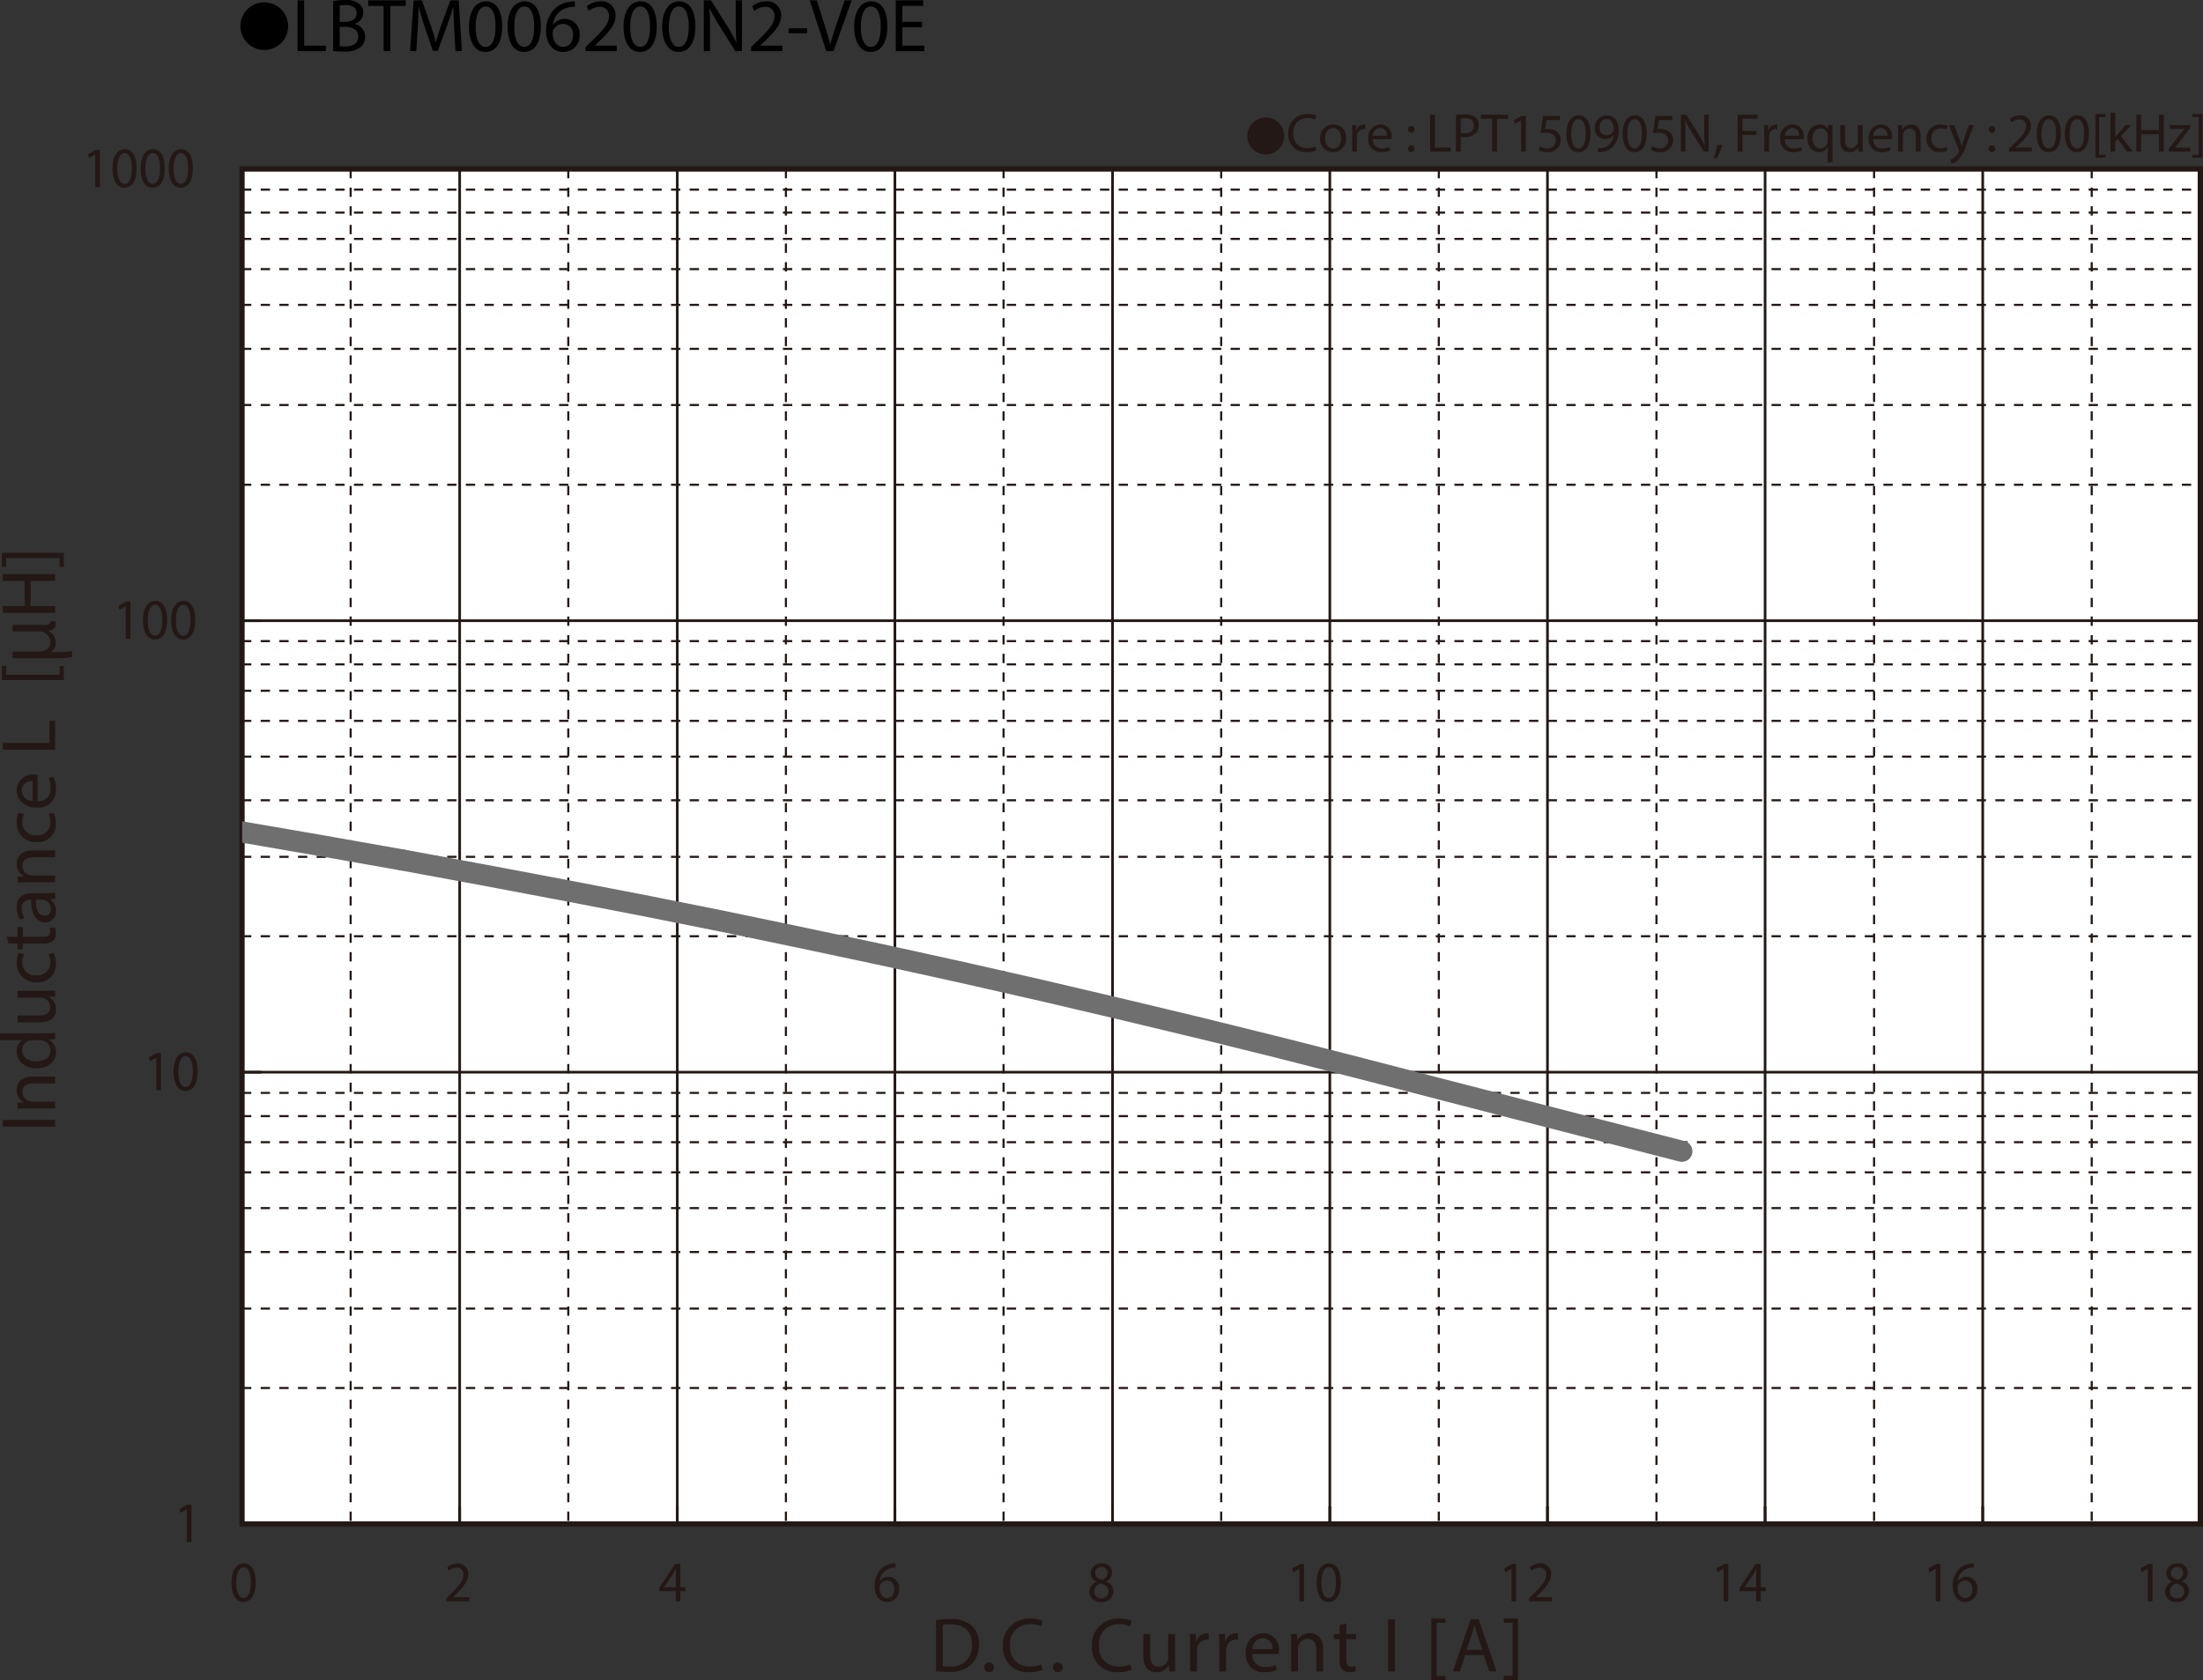 <svg id="レイヤー_1" data-name="レイヤー 1" xmlns="http://www.w3.org/2000/svg" xmlns:xlink="http://www.w3.org/1999/xlink" viewBox="0 0 321.728 245.425">
  <rect x="0" y="0" width="321.728" height="245.425" fill="#333333" stroke="none"/>
  <defs>
    <style>
      .cls-1, .cls-4, .cls-5, .cls-6, .cls-8 {
        fill: none;
      }

      .cls-2 {
        fill: #231815;
      }

      .cls-3 {
        fill: #fff;
      }

      .cls-4, .cls-5, .cls-6 {
        stroke: #231815;
      }

      .cls-4, .cls-5 {
        stroke-miterlimit: 3.864;
      }

      .cls-4 {
        stroke-width: 0.309px;
        stroke-dasharray: 1.362 1.362;
      }

      .cls-5 {
        stroke-width: 0.386px;
      }

      .cls-6 {
        stroke-miterlimit: 10;
        stroke-width: 0.773px;
      }

      .cls-7 {
        clip-path: url(#clip-path);
      }

      .cls-8 {
        stroke: #6f6f6f;
        stroke-linecap: round;
        stroke-linejoin: round;
        stroke-width: 3.09px;
      }
    </style>
    <clipPath id="clip-path" transform="translate(-2.148 -1.737)">
      <rect class="cls-1" x="37.514" y="121.75" width="25.095" height="7.248"/>
    </clipPath>
  </defs>
  <title>TM_DC-Bias2-LBTM006200N2-V0E</title>
  <g>
    <path class="cls-2" d="M187.006,18.901a2.698,2.698,0,1,1-2.699,2.698A2.694,2.694,0,0,1,187.006,18.901Z" transform="translate(-2.148 -1.737)"/>
    <path class="cls-2" d="M194.381,23.702a3.454,3.454,0,0,1-1.424.256,2.518,2.518,0,0,1-2.662-2.727,2.682,2.682,0,0,1,2.814-2.831,2.891,2.891,0,0,1,1.279.24l-.168.568a2.529,2.529,0,0,0-1.087-.224,2.004,2.004,0,0,0-2.103,2.223,1.959,1.959,0,0,0,2.07,2.167,2.782,2.782,0,0,0,1.135-.224Z" transform="translate(-2.148 -1.737)"/>
    <path class="cls-2" d="M198.733,21.911a1.891,1.891,0,0,1-1.927,2.055,1.84,1.84,0,0,1-1.855-1.991,1.89,1.89,0,0,1,1.919-2.055A1.833,1.833,0,0,1,198.733,21.911Zm-3.07.04c0,.847.487,1.487,1.175,1.487.672,0,1.176-.631,1.176-1.503,0-.656-.328-1.487-1.159-1.487C196.022,20.448,195.663,21.215,195.663,21.951Z" transform="translate(-2.148 -1.737)"/>
    <path class="cls-2" d="M199.623,21.215c0-.456-.008-.848-.032-1.208h.616l.023.76h.031a1.163,1.163,0,0,1,1.072-.848.746.746,0,0,1,.199.024v.664a1.042,1.042,0,0,0-.239-.024.986.986,0,0,0-.943.903,1.913,1.913,0,0,0-.032.328v2.063h-.695Z" transform="translate(-2.148 -1.737)"/>
    <path class="cls-2" d="M202.631,22.071a1.239,1.239,0,0,0,1.327,1.343,2.545,2.545,0,0,0,1.071-.2l.12.503a3.128,3.128,0,0,1-1.287.24,1.797,1.797,0,0,1-1.903-1.951,1.879,1.879,0,0,1,1.814-2.087,1.64,1.64,0,0,1,1.6,1.823,2.706,2.706,0,0,1-.023.328Zm2.062-.503a1.002,1.002,0,0,0-.975-1.144,1.166,1.166,0,0,0-1.08,1.144Z" transform="translate(-2.148 -1.737)"/>
    <path class="cls-2" d="M207.774,20.647a.477.477,0,1,1,.952,0,.476.476,0,1,1-.952,0Zm0,2.823a.477.477,0,1,1,.952,0,.476.476,0,1,1-.952,0Z" transform="translate(-2.148 -1.737)"/>
    <path class="cls-2" d="M211.007,18.489h.695v4.806h2.303v.584h-2.998Z" transform="translate(-2.148 -1.737)"/>
    <path class="cls-2" d="M214.782,18.553a8.103,8.103,0,0,1,1.335-.104,2.218,2.218,0,0,1,1.512.448,1.449,1.449,0,0,1,.472,1.127,1.587,1.587,0,0,1-.415,1.151,2.237,2.237,0,0,1-1.648.592,2.387,2.387,0,0,1-.559-.048v2.159h-.696Zm.696,2.599a2.324,2.324,0,0,0,.575.056c.84,0,1.352-.408,1.352-1.151,0-.712-.504-1.056-1.271-1.056a2.893,2.893,0,0,0-.655.056Z" transform="translate(-2.148 -1.737)"/>
    <path class="cls-2" d="M220.062,19.081h-1.639v-.592h3.989v.592h-1.646v4.797h-.704Z" transform="translate(-2.148 -1.737)"/>
    <path class="cls-2" d="M224.294,19.336h-.017l-.903.488-.136-.536,1.135-.608h.6v5.197H224.294Z" transform="translate(-2.148 -1.737)"/>
    <path class="cls-2" d="M229.973,19.272h-1.982L227.79,20.608a2.756,2.756,0,0,1,.424-.032,2.195,2.195,0,0,1,1.119.28,1.481,1.481,0,0,1,.743,1.335,1.802,1.802,0,0,1-1.935,1.775,2.539,2.539,0,0,1-1.295-.32l.176-.536a2.327,2.327,0,0,0,1.111.288,1.147,1.147,0,0,0,1.231-1.127c-.008-.672-.456-1.151-1.495-1.151a5.389,5.389,0,0,0-.72.056l.336-2.495h2.486Z" transform="translate(-2.148 -1.737)"/>
    <path class="cls-2" d="M234.428,21.224c0,1.767-.655,2.742-1.807,2.742-1.016,0-1.703-.951-1.719-2.67,0-1.743.752-2.703,1.807-2.703C233.805,18.593,234.428,19.568,234.428,21.224Zm-2.822.08c0,1.352.416,2.119,1.056,2.119.72,0,1.063-.84,1.063-2.167,0-1.279-.328-2.119-1.056-2.119C232.054,19.137,231.605,19.888,231.605,21.303Z" transform="translate(-2.148 -1.737)"/>
    <path class="cls-2" d="M235.486,23.382a2.929,2.929,0,0,0,.567-.024,1.96,1.96,0,0,0,1.087-.504,2.28,2.28,0,0,0,.688-1.383h-.023a1.524,1.524,0,0,1-1.224.56,1.505,1.505,0,0,1-1.535-1.591,1.782,1.782,0,0,1,1.775-1.847c1.063,0,1.719.864,1.719,2.191a3.283,3.283,0,0,1-.896,2.438,2.595,2.595,0,0,1-1.512.696,3.276,3.276,0,0,1-.646.04Zm.256-2.991a.999.999,0,0,0,.999,1.104,1.165,1.165,0,0,0,1.023-.543.464.464,0,0,0,.063-.256c0-.888-.327-1.567-1.062-1.567C236.166,19.128,235.742,19.656,235.742,20.392Z" transform="translate(-2.148 -1.737)"/>
    <path class="cls-2" d="M242.637,21.224c0,1.767-.656,2.742-1.808,2.742-1.016,0-1.703-.951-1.719-2.67,0-1.743.751-2.703,1.807-2.703C242.013,18.593,242.637,19.568,242.637,21.224Zm-2.823.08c0,1.352.416,2.119,1.056,2.119.72,0,1.063-.84,1.063-2.167,0-1.279-.328-2.119-1.056-2.119C240.262,19.137,239.813,19.888,239.813,21.303Z" transform="translate(-2.148 -1.737)"/>
    <path class="cls-2" d="M246.389,19.272h-1.983l-.2,1.335a2.777,2.777,0,0,1,.424-.032,2.193,2.193,0,0,1,1.119.28,1.481,1.481,0,0,1,.744,1.335,1.803,1.803,0,0,1-1.935,1.775,2.546,2.546,0,0,1-1.296-.32l.176-.536a2.333,2.333,0,0,0,1.111.288,1.148,1.148,0,0,0,1.232-1.127c-.009-.672-.456-1.151-1.496-1.151a5.386,5.386,0,0,0-.719.056l.336-2.495h2.486Z" transform="translate(-2.148 -1.737)"/>
    <path class="cls-2" d="M247.638,23.878V18.489h.759l1.728,2.727a15.326,15.326,0,0,1,.968,1.751l.016-.008c-.064-.72-.08-1.375-.08-2.215V18.489h.656v5.389h-.704l-1.711-2.734a16.966,16.966,0,0,1-1.007-1.799l-.024.008c.04.68.056,1.327.056,2.223v2.303Z" transform="translate(-2.148 -1.737)"/>
    <path class="cls-2" d="M252.422,24.861a11.504,11.504,0,0,0,.479-1.911l.784-.08a9.746,9.746,0,0,1-.76,1.943Z" transform="translate(-2.148 -1.737)"/>
    <path class="cls-2" d="M255.926,18.489h2.902v.584h-2.207v1.791h2.039v.576h-2.039v2.438h-.695Z" transform="translate(-2.148 -1.737)"/>
    <path class="cls-2" d="M259.797,21.215c0-.456-.008-.848-.031-1.208h.615l.024.76h.032a1.161,1.161,0,0,1,1.071-.848.764.764,0,0,1,.2.024v.664a1.057,1.057,0,0,0-.24-.024.986.986,0,0,0-.943.903,2.018,2.018,0,0,0-.032.328v2.063h-.696Z" transform="translate(-2.148 -1.737)"/>
    <path class="cls-2" d="M262.805,22.071a1.24,1.24,0,0,0,1.328,1.343,2.54,2.54,0,0,0,1.07-.2l.121.503a3.13,3.13,0,0,1-1.288.24,1.798,1.798,0,0,1-1.903-1.951,1.879,1.879,0,0,1,1.815-2.087,1.639,1.639,0,0,1,1.599,1.823,2.706,2.706,0,0,1-.023.328Zm2.063-.503a1.002,1.002,0,0,0-.976-1.144,1.167,1.167,0,0,0-1.08,1.144Z" transform="translate(-2.148 -1.737)"/>
    <path class="cls-2" d="M269.06,23.278h-.017a1.375,1.375,0,0,1-1.263.688,1.765,1.765,0,0,1-1.64-1.959,1.854,1.854,0,0,1,1.752-2.087,1.272,1.272,0,0,1,1.191.672h.016l.023-.584h.664c-.016.328-.023.664-.023,1.063v4.39h-.704Zm0-1.703a1.18,1.18,0,0,0-.032-.296,1.028,1.028,0,0,0-1.008-.799c-.727,0-1.166.616-1.166,1.487,0,.768.367,1.439,1.143,1.439a1.048,1.048,0,0,0,1.008-.768,1.21,1.21,0,0,0,.056-.336Z" transform="translate(-2.148 -1.737)"/>
    <path class="cls-2" d="M274.163,22.822c0,.4.009.752.032,1.056h-.624l-.04-.632h-.016a1.455,1.455,0,0,1-1.279.72c-.607,0-1.336-.336-1.336-1.695V20.008h.704v2.143c0,.736.224,1.231.864,1.231a1.018,1.018,0,0,0,.927-.64,1.028,1.028,0,0,0,.063-.36v-2.375h.704Z" transform="translate(-2.148 -1.737)"/>
    <path class="cls-2" d="M275.725,22.071a1.24,1.24,0,0,0,1.328,1.343,2.54,2.54,0,0,0,1.07-.2l.121.503a3.13,3.13,0,0,1-1.288.24,1.798,1.798,0,0,1-1.903-1.951,1.879,1.879,0,0,1,1.815-2.087,1.639,1.639,0,0,1,1.599,1.823,2.706,2.706,0,0,1-.023.328Zm2.063-.503a1.002,1.002,0,0,0-.976-1.144,1.167,1.167,0,0,0-1.08,1.144Z" transform="translate(-2.148 -1.737)"/>
    <path class="cls-2" d="M279.341,21.056c0-.4-.008-.728-.032-1.048h.624l.04.64h.016a1.425,1.425,0,0,1,1.279-.728c.536,0,1.367.32,1.367,1.647v2.311h-.703V21.647c0-.624-.232-1.143-.896-1.143a1.031,1.031,0,0,0-.991,1.047v2.327h-.704Z" transform="translate(-2.148 -1.737)"/>
    <path class="cls-2" d="M286.539,23.734a2.586,2.586,0,0,1-1.111.224,1.839,1.839,0,0,1-1.927-1.975,1.966,1.966,0,0,1,2.079-2.055,2.358,2.358,0,0,1,.976.2l-.16.544a1.628,1.628,0,0,0-.815-.184,1.339,1.339,0,0,0-1.367,1.463,1.327,1.327,0,0,0,1.344,1.447,1.997,1.997,0,0,0,.863-.192Z" transform="translate(-2.148 -1.737)"/>
    <path class="cls-2" d="M287.541,20.008l.848,2.287c.088.256.184.56.248.792h.016c.072-.232.152-.528.248-.808l.768-2.271h.743l-1.056,2.759a5.9,5.9,0,0,1-1.327,2.423,1.909,1.909,0,0,1-.863.456l-.176-.592a1.867,1.867,0,0,0,.615-.344,2.12,2.12,0,0,0,.592-.784.496.496,0,0,0,.056-.168.602.602,0,0,0-.048-.184l-1.431-3.566Z" transform="translate(-2.148 -1.737)"/>
    <path class="cls-2" d="M292.581,20.647a.476.476,0,1,1,.951,0,.476.476,0,1,1-.951,0Zm0,2.823a.476.476,0,1,1,.951,0,.476.476,0,1,1-.951,0Z" transform="translate(-2.148 -1.737)"/>
    <path class="cls-2" d="M295.557,23.878v-.432l.552-.536c1.327-1.264,1.927-1.935,1.935-2.719a.927.927,0,0,0-1.031-1.015,1.772,1.772,0,0,0-1.104.439l-.224-.496a2.284,2.284,0,0,1,1.472-.528,1.462,1.462,0,0,1,1.591,1.511c0,.959-.696,1.735-1.791,2.791l-.416.384v.016h2.335v.584Z" transform="translate(-2.148 -1.737)"/>
    <path class="cls-2" d="M303.115,21.224c0,1.767-.656,2.742-1.808,2.742-1.016,0-1.703-.951-1.719-2.67,0-1.743.751-2.703,1.807-2.703C302.491,18.593,303.115,19.568,303.115,21.224Zm-2.823.08c0,1.352.416,2.119,1.056,2.119.72,0,1.063-.84,1.063-2.167,0-1.279-.328-2.119-1.056-2.119C300.74,19.137,300.292,19.888,300.292,21.303Z" transform="translate(-2.148 -1.737)"/>
    <path class="cls-2" d="M307.219,21.224c0,1.767-.656,2.742-1.807,2.742-1.016,0-1.703-.951-1.72-2.67,0-1.743.752-2.703,1.808-2.703C306.596,18.593,307.219,19.568,307.219,21.224Zm-2.822.08c0,1.352.416,2.119,1.055,2.119.721,0,1.064-.84,1.064-2.167,0-1.279-.328-2.119-1.057-2.119C304.844,19.137,304.396,19.888,304.396,21.303Z" transform="translate(-2.148 -1.737)"/>
    <path class="cls-2" d="M308.164,24.773V18.401H309.627v.44H308.708V24.334h.919v.44Z" transform="translate(-2.148 -1.737)"/>
    <path class="cls-2" d="M311.061,21.783h.016c.096-.136.232-.304.344-.44l1.135-1.335h.848l-1.494,1.591,1.703,2.279h-.856l-1.335-1.855-.359.4v1.455h-.696V18.201h.696Z" transform="translate(-2.148 -1.737)"/>
    <path class="cls-2" d="M314.836,18.489v2.255h2.606V18.489h.704v5.389h-.704V21.352h-2.606v2.526h-.695V18.489Z" transform="translate(-2.148 -1.737)"/>
    <path class="cls-2" d="M318.893,23.47l1.751-2.279c.168-.208.327-.392.504-.6v-.016h-2.095v-.568h2.95l-.009.44-1.727,2.247c-.16.216-.32.408-.496.608v.016h2.264v.56h-3.143Z" transform="translate(-2.148 -1.737)"/>
    <path class="cls-2" d="M323.787,18.393v6.38h-1.463V24.334h.92v-5.501h-.92v-.439Z" transform="translate(-2.148 -1.737)"/>
  </g>
  <g>
    <path d="M44.226,5.59a3.482,3.482,0,1,1-3.478-3.518A3.496,3.496,0,0,1,44.226,5.59Z" transform="translate(-2.148 -1.737)"/>
    <path d="M45.61,1.792h.958V8.404h3.168V9.207h-4.126Z" transform="translate(-2.148 -1.737)"/>
    <path d="M50.802,1.891a9.245,9.245,0,0,1,1.75-.154,3.064,3.064,0,0,1,2.035.539,1.555,1.555,0,0,1,.616,1.31,1.761,1.761,0,0,1-1.254,1.628v.022a1.912,1.912,0,0,1,1.529,1.859,1.999,1.999,0,0,1-.627,1.485,3.724,3.724,0,0,1-2.563.693,11.211,11.211,0,0,1-1.485-.088Zm.958,3.036h.869c1.012,0,1.606-.528,1.606-1.243,0-.869-.66-1.21-1.628-1.21a4.09,4.09,0,0,0-.847.066Zm0,3.554a5.088,5.088,0,0,0,.803.044c.99,0,1.903-.363,1.903-1.441,0-1.012-.869-1.43-1.914-1.43h-.792Z" transform="translate(-2.148 -1.737)"/>
    <path d="M58.172,2.606H55.916V1.792h5.49v.814h-2.267V9.207h-.968Z" transform="translate(-2.148 -1.737)"/>
    <path d="M68.479,5.951c-.055-1.034-.121-2.277-.11-3.202h-.033c-.253.869-.561,1.793-.935,2.816L66.092,9.163h-.726L64.167,5.631c-.352-1.045-.649-2.002-.858-2.882h-.022c-.022.924-.077,2.167-.143,3.278L62.946,9.207h-.913l.517-7.415H63.771l1.265,3.586c.308.913.561,1.728.748,2.498h.033c.187-.748.451-1.562.781-2.498L67.918,1.792h1.221l.462,7.415H68.666Z" transform="translate(-2.148 -1.737)"/>
    <path d="M75.486,5.555c0,2.431-.902,3.773-2.486,3.773-1.397,0-2.343-1.309-2.365-3.675,0-2.398,1.034-3.718,2.486-3.718C74.628,1.935,75.486,3.277,75.486,5.555Zm-3.883.11c0,1.859.572,2.916,1.452,2.916.99,0,1.463-1.155,1.463-2.981,0-1.76-.451-2.916-1.452-2.916C72.219,2.683,71.603,3.717,71.603,5.665Z" transform="translate(-2.148 -1.737)"/>
    <path d="M81.129,5.555c0,2.431-.902,3.773-2.486,3.773-1.397,0-2.343-1.309-2.365-3.675,0-2.398,1.034-3.718,2.486-3.718C80.271,1.935,81.129,3.277,81.129,5.555Zm-3.883.11c0,1.859.572,2.916,1.452,2.916.99,0,1.463-1.155,1.463-2.981,0-1.76-.451-2.916-1.452-2.916C77.862,2.683,77.246,3.717,77.246,5.665Z" transform="translate(-2.148 -1.737)"/>
    <path d="M86.101,2.738a3.482,3.482,0,0,0-.726.044,2.906,2.906,0,0,0-2.486,2.541h.033a2.18,2.18,0,0,1,3.884,1.485,2.391,2.391,0,0,1-2.376,2.52c-1.529,0-2.53-1.188-2.53-3.047a4.497,4.497,0,0,1,1.21-3.224A3.893,3.893,0,0,1,85.397,2.001a4.658,4.658,0,0,1,.704-.055Zm-.275,4.125a1.453,1.453,0,0,0-1.474-1.639,1.592,1.592,0,0,0-1.386.88.821.821,0,0,0-.11.429c.022,1.177.561,2.046,1.573,2.046C85.265,8.58,85.826,7.887,85.826,6.864Z" transform="translate(-2.148 -1.737)"/>
    <path d="M87.663,9.207V8.613l.759-.737c1.826-1.738,2.651-2.663,2.662-3.741a1.276,1.276,0,0,0-1.419-1.397,2.436,2.436,0,0,0-1.519.605l-.308-.682a3.139,3.139,0,0,1,2.024-.726,2.012,2.012,0,0,1,2.189,2.079c0,1.32-.957,2.388-2.464,3.84l-.572.528v.022H92.228V9.207Z" transform="translate(-2.148 -1.737)"/>
    <path d="M98.058,5.555c0,2.431-.902,3.773-2.486,3.773-1.397,0-2.343-1.309-2.365-3.675,0-2.398,1.034-3.718,2.486-3.718C97.2,1.935,98.058,3.277,98.058,5.555Zm-3.883.11c0,1.859.572,2.916,1.452,2.916.99,0,1.463-1.155,1.463-2.981,0-1.76-.451-2.916-1.452-2.916C94.791,2.683,94.175,3.717,94.175,5.665Z" transform="translate(-2.148 -1.737)"/>
    <path d="M103.701,5.555c0,2.431-.902,3.773-2.486,3.773-1.397,0-2.343-1.309-2.365-3.675,0-2.398,1.034-3.718,2.486-3.718C102.843,1.935,103.701,3.277,103.701,5.555Zm-3.883.11c0,1.859.572,2.916,1.452,2.916.99,0,1.463-1.155,1.463-2.981,0-1.76-.451-2.916-1.452-2.916C100.434,2.683,99.818,3.717,99.818,5.665Z" transform="translate(-2.148 -1.737)"/>
    <path d="M104.933,9.207V1.792H105.978l2.376,3.751a21.056,21.056,0,0,1,1.331,2.409l.022-.011c-.088-.99-.11-1.892-.11-3.047V1.792h.902V9.207h-.968l-2.354-3.763a23.522,23.522,0,0,1-1.386-2.475l-.033.011c.055.935.077,1.827.077,3.059V9.207Z" transform="translate(-2.148 -1.737)"/>
    <path d="M111.83,9.207V8.613l.759-.737c1.826-1.738,2.651-2.663,2.662-3.741a1.276,1.276,0,0,0-1.419-1.397,2.436,2.436,0,0,0-1.519.605l-.308-.682a3.139,3.139,0,0,1,2.024-.726,2.012,2.012,0,0,1,2.189,2.079c0,1.32-.957,2.388-2.464,3.84l-.572.528v.022h3.212V9.207Z" transform="translate(-2.148 -1.737)"/>
    <path d="M120.025,5.874v.715h-2.717V5.874Z" transform="translate(-2.148 -1.737)"/>
    <path d="M122.819,9.207l-2.42-7.415h1.034l1.155,3.652c.319,1.001.594,1.903.792,2.772h.022c.209-.858.517-1.793.847-2.761l1.254-3.664h1.023L123.875,9.207Z" transform="translate(-2.148 -1.737)"/>
    <path d="M131.74,5.555c0,2.431-.902,3.773-2.486,3.773-1.397,0-2.343-1.309-2.365-3.675,0-2.398,1.034-3.718,2.486-3.718C130.882,1.935,131.74,3.277,131.74,5.555Zm-3.883.11c0,1.859.572,2.916,1.452,2.916.99,0,1.463-1.155,1.463-2.981,0-1.76-.451-2.916-1.452-2.916C128.473,2.683,127.857,3.717,127.857,5.665Z" transform="translate(-2.148 -1.737)"/>
    <path d="M136.812,5.73H133.929V8.404h3.212V9.207h-4.17V1.792h4.005v.803H133.929V4.938h2.882Z" transform="translate(-2.148 -1.737)"/>
  </g>
  <rect class="cls-3" x="35.364" y="24.717" width="286.013" height="197.929"/>
  <path class="cls-4" d="M37.492,29.443H323.489M37.492,32.791H323.489M37.492,36.642H323.489M37.492,41.045H323.489M37.492,46.274H323.489m-285.996,6.421H323.489M37.492,60.905H323.489M37.492,72.552H323.489M37.492,95.392H323.489M37.492,98.784H323.489m-285.996,3.853H323.489m-285.996,4.404H323.489M37.492,112.268H323.489M37.492,118.643H323.489M37.492,126.898H323.489M37.492,138.501H323.489M37.492,161.387H323.489M37.492,164.779H323.489M37.492,168.587H323.489M37.492,172.988H323.489M37.492,178.217H323.489m-285.996,6.419H323.489M37.492,192.891H323.489M37.492,204.495H323.489" transform="translate(-2.148 -1.737)"/>
  <path class="cls-5" d="M37.492,26.417H323.489M37.492,92.411H323.489m-285.996,65.949H323.489" transform="translate(-2.148 -1.737)"/>
  <path class="cls-4" d="M307.623,26.417v197.938m-31.783-197.938v197.938m-31.782-197.938v197.938m-31.784-197.938v197.938m-31.782-197.938v197.938m-31.783-197.938v197.938m-31.784-197.938v197.938M85.142,26.417v197.938M53.358,26.417v197.938" transform="translate(-2.148 -1.737)"/>
  <path class="cls-5" d="M323.489,26.417v197.938m-31.782-197.938v197.938m-31.784-197.938v197.938m-31.78-197.938v197.938m-31.784-197.938v197.938m-31.734-197.938v197.938m-31.783-197.938v197.938m-31.783-197.938v197.938M69.277,26.417v197.938" transform="translate(-2.148 -1.737)"/>
  <rect class="cls-6" x="35.342" y="24.68" width="285.999" height="197.937"/>
  <path class="cls-5" d="M37.492,26.417v197.938m0,0h2.83m-2.83-65.995h2.83m-2.83-65.949h2.83m-2.83-65.994h2.83m-2.83,197.938H323.489m-285.996,0v-2.568m31.784,2.568v-2.568m31.782,2.568v-2.568m31.783,2.568v-2.568m31.783,2.568v-2.568m31.734,2.568v-2.568m31.784,2.568v-2.568m31.78,2.568v-2.568m31.784,2.568v-2.568m31.782,2.568v-2.568" transform="translate(-2.148 -1.737)"/>
  <g class="cls-7">
    <polyline class="cls-8" points="35.344 121.537 47.059 123.557 58.728 125.621"/>
  </g>
  <path class="cls-8" d="M60.877,127.357l11.669,2.153,11.669,2.203m0,0,11.667,2.247,11.717,2.339m0,0,11.669,2.43,11.669,2.478m0,0,11.669,2.566,11.717,2.661m0,0,11.717,2.754,11.67,2.797m0,0,11.666,2.889,11.668,2.98m0,0,11.672,3.028,11.715,3.027m0,0,23.335,6.006" transform="translate(-2.148 -1.737)"/>
  <path class="cls-2" d="M29.429,222.232h-.016l-.905.512-.137-.562,1.138-.638h.601V226.999h-.681Z" transform="translate(-2.148 -1.737)"/>
  <g>
    <path class="cls-2" d="M24.973,156.24H24.957l-.905.512-.137-.562,1.138-.638h.601v5.455h-.681Z" transform="translate(-2.148 -1.737)"/>
    <path class="cls-2" d="M31.015,158.221c0,1.855-.657,2.879-1.811,2.879-1.018,0-1.706-.999-1.723-2.804,0-1.829.753-2.836,1.811-2.836C30.39,155.46,31.015,156.483,31.015,158.221Zm-2.828.084c0,1.418.417,2.224,1.058,2.224.721,0,1.065-.881,1.065-2.274,0-1.343-.328-2.224-1.058-2.224C28.636,156.03,28.187,156.819,28.187,158.305Z" transform="translate(-2.148 -1.737)"/>
  </g>
  <g>
    <path class="cls-2" d="M20.516,90.299H20.5l-.905.512-.137-.562,1.138-.638h.601v5.455h-.681Z" transform="translate(-2.148 -1.737)"/>
    <path class="cls-2" d="M26.558,92.279c0,1.854-.657,2.878-1.811,2.878-1.018,0-1.706-.999-1.723-2.803,0-1.829.753-2.836,1.811-2.836C25.933,89.518,26.558,90.542,26.558,92.279Zm-2.828.084c0,1.418.417,2.224,1.058,2.224.721,0,1.065-.881,1.065-2.274,0-1.343-.328-2.224-1.058-2.224C24.179,90.089,23.729,90.877,23.729,92.363Z" transform="translate(-2.148 -1.737)"/>
    <path class="cls-2" d="M30.669,92.279c0,1.854-.657,2.878-1.811,2.878-1.018,0-1.706-.999-1.723-2.803,0-1.829.753-2.836,1.811-2.836C30.044,89.518,30.669,90.542,30.669,92.279Zm-2.828.084c0,1.418.417,2.224,1.058,2.224.721,0,1.065-.881,1.065-2.274,0-1.343-.328-2.224-1.058-2.224C28.29,90.089,27.841,90.877,27.841,92.363Z" transform="translate(-2.148 -1.737)"/>
  </g>
  <g>
    <path class="cls-2" d="M16.06,24.308H16.044l-.905.512-.137-.562,1.138-.638h.601v5.455h-.681Z" transform="translate(-2.148 -1.737)"/>
    <path class="cls-2" d="M22.102,26.288c0,1.854-.657,2.878-1.811,2.878-1.018,0-1.706-.999-1.723-2.803,0-1.829.753-2.836,1.811-2.836C21.477,23.527,22.102,24.551,22.102,26.288Zm-2.828.084c0,1.418.417,2.224,1.058,2.224.721,0,1.065-.881,1.065-2.274,0-1.343-.328-2.224-1.058-2.224C19.723,24.098,19.273,24.886,19.273,26.372Z" transform="translate(-2.148 -1.737)"/>
    <path class="cls-2" d="M26.213,26.288c0,1.854-.657,2.878-1.811,2.878-1.018,0-1.706-.999-1.723-2.803,0-1.829.753-2.836,1.811-2.836C25.588,23.527,26.213,24.551,26.213,26.288Zm-2.828.084c0,1.418.417,2.224,1.058,2.224.721,0,1.065-.881,1.065-2.274,0-1.343-.328-2.224-1.058-2.224C23.834,24.098,23.385,24.886,23.385,26.372Z" transform="translate(-2.148 -1.737)"/>
    <path class="cls-2" d="M30.323,26.288c0,1.854-.657,2.878-1.811,2.878-1.018,0-1.706-.999-1.723-2.803,0-1.829.753-2.836,1.811-2.836C29.698,23.527,30.323,24.551,30.323,26.288Zm-2.828.084c0,1.418.417,2.224,1.058,2.224.721,0,1.065-.881,1.065-2.274,0-1.343-.328-2.224-1.058-2.224C27.944,24.098,27.495,24.886,27.495,26.372Z" transform="translate(-2.148 -1.737)"/>
  </g>
  <g>
    <path class="cls-2" d="M39.48,232.879c0,1.854-.657,2.879-1.811,2.879-1.018,0-1.706-.999-1.723-2.804,0-1.829.753-2.836,1.811-2.836C38.855,230.118,39.48,231.142,39.48,232.879Zm-2.828.084c0,1.418.417,2.224,1.058,2.224.721,0,1.065-.881,1.065-2.274,0-1.343-.328-2.224-1.058-2.224C37.102,230.688,36.652,231.478,36.652,232.963Z" transform="translate(-2.148 -1.737)"/>
    <path class="cls-2" d="M67.339,235.665v-.453l.553-.562c1.33-1.326,1.931-2.031,1.938-2.854a.953.953,0,0,0-1.033-1.065,1.731,1.731,0,0,0-1.105.462l-.225-.52a2.225,2.225,0,0,1,1.475-.554,1.5,1.5,0,0,1,1.594,1.586c0,1.007-.696,1.821-1.794,2.929l-.417.402v.018h2.339v.612Z" transform="translate(-2.148 -1.737)"/>
    <path class="cls-2" d="M100.837,235.665v-1.485H98.418v-.487l2.323-3.482h.761v3.391h.73v.579h-.73V235.665Zm0-2.064V231.779c0-.285.009-.57.024-.855h-.024c-.16.318-.288.554-.433.806L99.131,233.584v.017Z" transform="translate(-2.148 -1.737)"/>
    <path class="cls-2" d="M132.949,230.73a2.425,2.425,0,0,0-.528.033,2.175,2.175,0,0,0-1.811,1.938h.024a1.528,1.528,0,0,1,1.258-.629,1.589,1.589,0,0,1,1.57,1.763,1.791,1.791,0,0,1-1.73,1.922c-1.114,0-1.843-.907-1.843-2.325a3.521,3.521,0,0,1,.881-2.459,2.785,2.785,0,0,1,1.667-.806,3.268,3.268,0,0,1,.512-.042Zm-.2,3.147c0-.781-.424-1.251-1.073-1.251a1.155,1.155,0,0,0-1.009.672.642.642,0,0,0-.08.327c.016.897.408,1.561,1.146,1.561C132.341,235.187,132.749,234.658,132.749,233.878Z" transform="translate(-2.148 -1.737)"/>
    <path class="cls-2" d="M161.233,234.28a1.551,1.551,0,0,1,1.033-1.46l-.008-.025a1.352,1.352,0,0,1-.825-1.226,1.483,1.483,0,0,1,1.609-1.451,1.369,1.369,0,0,1,1.515,1.343,1.389,1.389,0,0,1-.857,1.275v.025a1.501,1.501,0,0,1,1.05,1.409,1.632,1.632,0,0,1-1.771,1.587A1.565,1.565,0,0,1,161.233,234.28Zm2.804-.033c0-.663-.441-.982-1.146-1.192a1.171,1.171,0,0,0-.938,1.125.985.985,0,0,0,1.041,1.041A.962.962,0,0,0,164.037,234.247Zm-1.939-2.728c0,.545.393.839.994,1.007a1.063,1.063,0,0,0,.793-.99.83.83,0,0,0-.882-.89A.847.847,0,0,0,162.098,231.52Z" transform="translate(-2.148 -1.737)"/>
    <path class="cls-2" d="M191.918,230.898h-.016l-.905.512-.137-.562,1.138-.638h.601V235.665H191.918Z" transform="translate(-2.148 -1.737)"/>
    <path class="cls-2" d="M197.96,232.879c0,1.854-.657,2.879-1.811,2.879-1.018,0-1.706-.999-1.723-2.804,0-1.829.753-2.836,1.811-2.836C197.335,230.118,197.96,231.142,197.96,232.879Zm-2.828.084c0,1.418.417,2.224,1.058,2.224.721,0,1.065-.881,1.065-2.274,0-1.343-.328-2.224-1.058-2.224C195.581,230.688,195.132,231.478,195.132,232.963Z" transform="translate(-2.148 -1.737)"/>
    <path class="cls-2" d="M222.893,230.898H222.877l-.905.512-.137-.562,1.138-.638h.601V235.665h-.681Z" transform="translate(-2.148 -1.737)"/>
    <path class="cls-2" d="M225.474,235.665v-.453l.553-.562c1.33-1.326,1.931-2.031,1.938-2.854a.953.953,0,0,0-1.033-1.065,1.731,1.731,0,0,0-1.105.462l-.225-.52a2.225,2.225,0,0,1,1.475-.554,1.5,1.5,0,0,1,1.594,1.586c0,1.007-.696,1.821-1.794,2.929l-.417.402v.018h2.339v.612Z" transform="translate(-2.148 -1.737)"/>
    <path class="cls-2" d="M253.867,230.898h-.016l-.905.512-.137-.562,1.138-.638h.601V235.665h-.681Z" transform="translate(-2.148 -1.737)"/>
    <path class="cls-2" d="M258.627,235.665v-1.485H256.208v-.487l2.323-3.482h.761v3.391h.729v.579H259.292V235.665Zm0-2.064V231.779c0-.285.009-.57.024-.855H258.627c-.16.318-.288.554-.433.806L256.921,233.584v.017Z" transform="translate(-2.148 -1.737)"/>
    <path class="cls-2" d="M284.842,230.898h-.016l-.905.512-.137-.562,1.138-.638h.601V235.665h-.681Z" transform="translate(-2.148 -1.737)"/>
    <path class="cls-2" d="M290.395,230.73a2.431,2.431,0,0,0-.529.033,2.175,2.175,0,0,0-1.811,1.938h.024a1.528,1.528,0,0,1,1.258-.629,1.588,1.588,0,0,1,1.569,1.763,1.79,1.79,0,0,1-1.729,1.922c-1.114,0-1.843-.907-1.843-2.325a3.521,3.521,0,0,1,.881-2.459,2.785,2.785,0,0,1,1.666-.806,3.29,3.29,0,0,1,.514-.042Zm-.201,3.147c0-.781-.424-1.251-1.073-1.251a1.155,1.155,0,0,0-1.009.672.642.642,0,0,0-.08.327c.016.897.408,1.561,1.146,1.561C289.785,235.187,290.193,234.658,290.193,233.878Z" transform="translate(-2.148 -1.737)"/>
    <path class="cls-2" d="M315.816,230.898h-.016l-.905.512-.137-.562,1.138-.638h.601V235.665h-.681Z" transform="translate(-2.148 -1.737)"/>
    <path class="cls-2" d="M318.333,234.28a1.551,1.551,0,0,1,1.033-1.46l-.008-.025a1.352,1.352,0,0,1-.825-1.226,1.483,1.483,0,0,1,1.609-1.451,1.369,1.369,0,0,1,1.515,1.343,1.389,1.389,0,0,1-.857,1.275v.025a1.501,1.501,0,0,1,1.05,1.409,1.632,1.632,0,0,1-1.771,1.587A1.565,1.565,0,0,1,318.333,234.28Zm2.804-.033c0-.663-.441-.982-1.146-1.192a1.171,1.171,0,0,0-.938,1.125.985.985,0,0,0,1.041,1.041A.962.962,0,0,0,321.137,234.247Zm-1.939-2.728c0,.545.393.839.994,1.007a1.063,1.063,0,0,0,.793-.99.83.83,0,0,0-.882-.89A.847.847,0,0,0,319.197,231.52Z" transform="translate(-2.148 -1.737)"/>
  </g>
  <g>
    <path class="cls-2" d="M138.844,238.4a14.272,14.272,0,0,1,2.098-.157,4.391,4.391,0,0,1,3.095.947,3.488,3.488,0,0,1,1.077,2.729,4.005,4.005,0,0,1-1.1,2.954,4.72,4.72,0,0,1-3.378,1.094,15.966,15.966,0,0,1-1.792-.09Zm.986,6.721a6.286,6.286,0,0,0,.998.057,2.93,2.93,0,0,0,3.254-3.225c.011-1.793-1.009-2.933-3.096-2.933a5.686,5.686,0,0,0-1.156.102Z" transform="translate(-2.148 -1.737)"/>
    <path class="cls-2" d="M145.891,245.313a.668.668,0,0,1,.68-.711.711.711,0,1,1-.68.711Z" transform="translate(-2.148 -1.737)"/>
    <path class="cls-2" d="M154.415,245.651a4.912,4.912,0,0,1-2.018.36,3.561,3.561,0,0,1-3.775-3.845,3.793,3.793,0,0,1,3.99-3.992,4.106,4.106,0,0,1,1.814.339l-.238.801a3.605,3.605,0,0,0-1.542-.316,2.833,2.833,0,0,0-2.981,3.135,2.77,2.77,0,0,0,2.937,3.057,3.952,3.952,0,0,0,1.609-.316Z" transform="translate(-2.148 -1.737)"/>
    <path class="cls-2" d="M155.929,245.313a.668.668,0,0,1,.68-.711.711.711,0,1,1-.68.711Z" transform="translate(-2.148 -1.737)"/>
    <path class="cls-2" d="M167.409,245.651a4.912,4.912,0,0,1-2.018.36,3.561,3.561,0,0,1-3.775-3.845,3.793,3.793,0,0,1,3.99-3.992,4.106,4.106,0,0,1,1.814.339l-.238.801a3.605,3.605,0,0,0-1.542-.316,2.833,2.833,0,0,0-2.981,3.135,2.77,2.77,0,0,0,2.937,3.057,3.952,3.952,0,0,0,1.609-.316Z" transform="translate(-2.148 -1.737)"/>
    <path class="cls-2" d="M173.753,244.411c0,.563.012,1.06.046,1.488h-.885l-.057-.891h-.022a2.067,2.067,0,0,1-1.814,1.015c-.861,0-1.893-.474-1.893-2.391v-3.191h.997v3.022c0,1.037.317,1.736,1.225,1.736a1.398,1.398,0,0,0,1.406-1.409v-3.35h.997Z" transform="translate(-2.148 -1.737)"/>
    <path class="cls-2" d="M175.958,242.145c0-.643-.011-1.195-.045-1.703h.873l.034,1.071h.045a1.646,1.646,0,0,1,1.52-1.195,1.087,1.087,0,0,1,.283.034v.936a1.511,1.511,0,0,0-.34-.033,1.395,1.395,0,0,0-1.338,1.273,2.818,2.818,0,0,0-.045.463v2.909h-.987Z" transform="translate(-2.148 -1.737)"/>
    <path class="cls-2" d="M180.219,242.145c0-.643-.011-1.195-.045-1.703h.873l.034,1.071h.045a1.647,1.647,0,0,1,1.52-1.195,1.093,1.093,0,0,1,.283.034v.936a1.517,1.517,0,0,0-.34-.033,1.395,1.395,0,0,0-1.338,1.273,2.813,2.813,0,0,0-.046.463v2.909h-.986Z" transform="translate(-2.148 -1.737)"/>
    <path class="cls-2" d="M185.035,243.351a1.754,1.754,0,0,0,1.881,1.895,3.632,3.632,0,0,0,1.52-.281l.17.71a4.455,4.455,0,0,1-1.824.338,2.541,2.541,0,0,1-2.699-2.751,2.656,2.656,0,0,1,2.574-2.943,2.316,2.316,0,0,1,2.268,2.571,4.093,4.093,0,0,1-.033.462Zm2.926-.71a1.416,1.416,0,0,0-1.385-1.612,1.647,1.647,0,0,0-1.529,1.612Z" transform="translate(-2.148 -1.737)"/>
    <path class="cls-2" d="M190.709,241.919c0-.563-.01-1.026-.045-1.478h.885l.057.902h.023a2.018,2.018,0,0,1,1.812-1.026c.76,0,1.939.451,1.939,2.323v3.259h-.998v-3.146c0-.879-.328-1.612-1.27-1.612a1.416,1.416,0,0,0-1.338,1.015,1.435,1.435,0,0,0-.068.463v3.281H190.709Z" transform="translate(-2.148 -1.737)"/>
    <path class="cls-2" d="M198.756,238.874v1.567h1.428v.756h-1.428v2.943c0,.676.191,1.06.748,1.06a2.268,2.268,0,0,0,.578-.067l.045.744a2.453,2.453,0,0,1-.885.135,1.385,1.385,0,0,1-1.076-.417,2.016,2.016,0,0,1-.385-1.421v-2.977h-.852v-.756h.852v-1.308Z" transform="translate(-2.148 -1.737)"/>
    <path class="cls-2" d="M205.857,238.299v7.601h-.986v-7.601Z" transform="translate(-2.148 -1.737)"/>
    <path class="cls-2" d="M211.184,247.162V238.175h2.074v.62h-1.305V246.542h1.305v.62Z" transform="translate(-2.148 -1.737)"/>
    <path class="cls-2" d="M216.135,243.509l-.793,2.391h-1.021l2.598-7.601h1.189l2.607,7.601h-1.055l-.816-2.391Zm2.506-.767-.748-2.188c-.17-.496-.283-.947-.396-1.387h-.023c-.113.45-.238.913-.385,1.375l-.748,2.199Z" transform="translate(-2.148 -1.737)"/>
    <path class="cls-2" d="M223.828,238.164v8.998h-2.074V246.542h1.303v-7.758h-1.303v-.62Z" transform="translate(-2.148 -1.737)"/>
  </g>
  <g>
    <path class="cls-2" d="M2.557,165.332h7.642v.98H2.557Z" transform="translate(-2.148 -1.737)"/>
    <path class="cls-2" d="M6.196,163.653c-.567,0-1.032.012-1.485.045v-.879l.907-.057v-.022a2.006,2.006,0,0,1-1.032-1.805c0-.755.454-1.928,2.336-1.928h3.276V160H7.035c-.885,0-1.621.327-1.621,1.263a1.412,1.412,0,0,0,1.021,1.331,1.445,1.445,0,0,0,.465.067h3.299v.992Z" transform="translate(-2.148 -1.737)"/>
    <path class="cls-2" d="M2.148,152.685H8.781c.487,0,1.043-.011,1.417-.045v.891l-.952.046v.022a2.017,2.017,0,0,1,1.077,1.86c0,1.319-1.123,2.334-2.789,2.334-1.825.012-2.948-1.116-2.948-2.446a1.823,1.823,0,0,1,.839-1.646v-.022H2.148Zm4.796.993a1.742,1.742,0,0,0-.419.045,1.461,1.461,0,0,0-1.157,1.432c0,1.026.907,1.636,2.12,1.636,1.111,0,2.029-.542,2.029-1.613a1.493,1.493,0,0,0-1.19-1.454,1.721,1.721,0,0,0-.431-.045Z" transform="translate(-2.148 -1.737)"/>
    <path class="cls-2" d="M8.702,146.476c.566,0,1.065-.012,1.496-.046v.88l-.896.057v.022a2.05,2.05,0,0,1,1.021,1.804c0,.857-.477,1.884-2.403,1.884h-3.209V150.084H7.749c1.043,0,1.746-.316,1.746-1.218a1.435,1.435,0,0,0-.907-1.309,1.453,1.453,0,0,0-.51-.09H4.711v-.992Z" transform="translate(-2.148 -1.737)"/>
    <path class="cls-2" d="M9.994,140.941a3.647,3.647,0,0,1,.317,1.567,2.6,2.6,0,0,1-2.8,2.718,2.781,2.781,0,0,1-2.914-2.932,3.31,3.31,0,0,1,.283-1.376l.771.226a2.287,2.287,0,0,0-.261,1.15,1.895,1.895,0,0,0,2.074,1.929,1.877,1.877,0,0,0,2.052-1.895,2.798,2.798,0,0,0-.271-1.218Z" transform="translate(-2.148 -1.737)"/>
    <path class="cls-2" d="M3.135,138.588H4.711V137.167H5.471v1.421h2.959c.68,0,1.065-.191,1.065-.744a2.236,2.236,0,0,0-.067-.575l.748-.045a2.423,2.423,0,0,1,.136.88,1.375,1.375,0,0,1-.419,1.071,2.046,2.046,0,0,1-1.429.383H5.471v.846H4.711v-.846H3.396Z" transform="translate(-2.148 -1.737)"/>
    <path class="cls-2" d="M10.198,133.032l-.691.078v.034a2.03,2.03,0,0,1,.816,1.669,1.559,1.559,0,0,1-1.576,1.669c-1.326,0-2.052-1.173-2.041-3.281H6.593a1.129,1.129,0,0,0-1.27,1.24,2.715,2.715,0,0,0,.408,1.421l-.657.226a3.374,3.374,0,0,1-.488-1.793c0-1.669,1.146-2.075,2.245-2.075H8.883a7.797,7.797,0,0,0,1.315-.09Zm-2.801.146c-.022,1.082.171,2.312,1.236,2.312a.88.88,0,0,0,.952-.937,1.359,1.359,0,0,0-.918-1.319,1.069,1.069,0,0,0-.317-.056Z" transform="translate(-2.148 -1.737)"/>
    <path class="cls-2" d="M6.196,130.621c-.567,0-1.032.012-1.485.045v-.879l.907-.057V129.708a2.006,2.006,0,0,1-1.032-1.805c0-.755.454-1.928,2.336-1.928h3.276v.992H7.035c-.885,0-1.621.327-1.621,1.263a1.412,1.412,0,0,0,1.021,1.331,1.445,1.445,0,0,0,.465.067h3.299v.992Z" transform="translate(-2.148 -1.737)"/>
    <path class="cls-2" d="M9.994,120.476a3.647,3.647,0,0,1,.317,1.567,2.6,2.6,0,0,1-2.8,2.718,2.781,2.781,0,0,1-2.914-2.932,3.31,3.31,0,0,1,.283-1.376l.771.226a2.287,2.287,0,0,0-.261,1.15,1.895,1.895,0,0,0,2.074,1.929,1.877,1.877,0,0,0,2.052-1.895,2.798,2.798,0,0,0-.271-1.218Z" transform="translate(-2.148 -1.737)"/>
    <path class="cls-2" d="M7.636,118.765A1.753,1.753,0,0,0,9.541,116.894a3.565,3.565,0,0,0-.284-1.511l.715-.169a4.41,4.41,0,0,1,.34,1.815,2.542,2.542,0,0,1-2.767,2.684c-1.655,0-2.959-.97-2.959-2.56a2.321,2.321,0,0,1,2.585-2.255,3.769,3.769,0,0,1,.465.034ZM6.922,115.856a1.419,1.419,0,0,0-1.621,1.376,1.65,1.65,0,0,0,1.621,1.522Z" transform="translate(-2.148 -1.737)"/>
    <path class="cls-2" d="M2.557,111.249v-.981H9.371v-3.248h.827V111.249Z" transform="translate(-2.148 -1.737)"/>
    <path class="cls-2" d="M11.468,101.084H2.433V99.02h.623v1.297h7.789V99.02h.623Z" transform="translate(-2.148 -1.737)"/>
    <path class="cls-2" d="M3.985,97.883v-.947H7.74c.947,0,1.771-.383,1.771-1.398A1.647,1.647,0,0,0,7.819,93.959H3.975v-.936H8.575c.677,0,.958-.135.98-.586l.699.09a.987.987,0,0,1,.046.327c0,.485-.271.913-1.061,1.003v.034A1.944,1.944,0,0,1,10.277,95.605a1.48,1.48,0,0,1-.71,1.387h.834a12.886,12.886,0,0,0,2.29-.146v.857a9.32,9.32,0,0,1-2.211.18Z" transform="translate(-2.148 -1.737)"/>
    <path class="cls-2" d="M2.557,90.275H5.754V86.599H2.557v-.992h7.642v.992h-3.583v3.676h3.583v.981H2.557Z" transform="translate(-2.148 -1.737)"/>
    <path class="cls-2" d="M2.421,82.487h9.047v2.063h-.623V83.254H3.044v1.297H2.421Z" transform="translate(-2.148 -1.737)"/>
  </g>
</svg>
